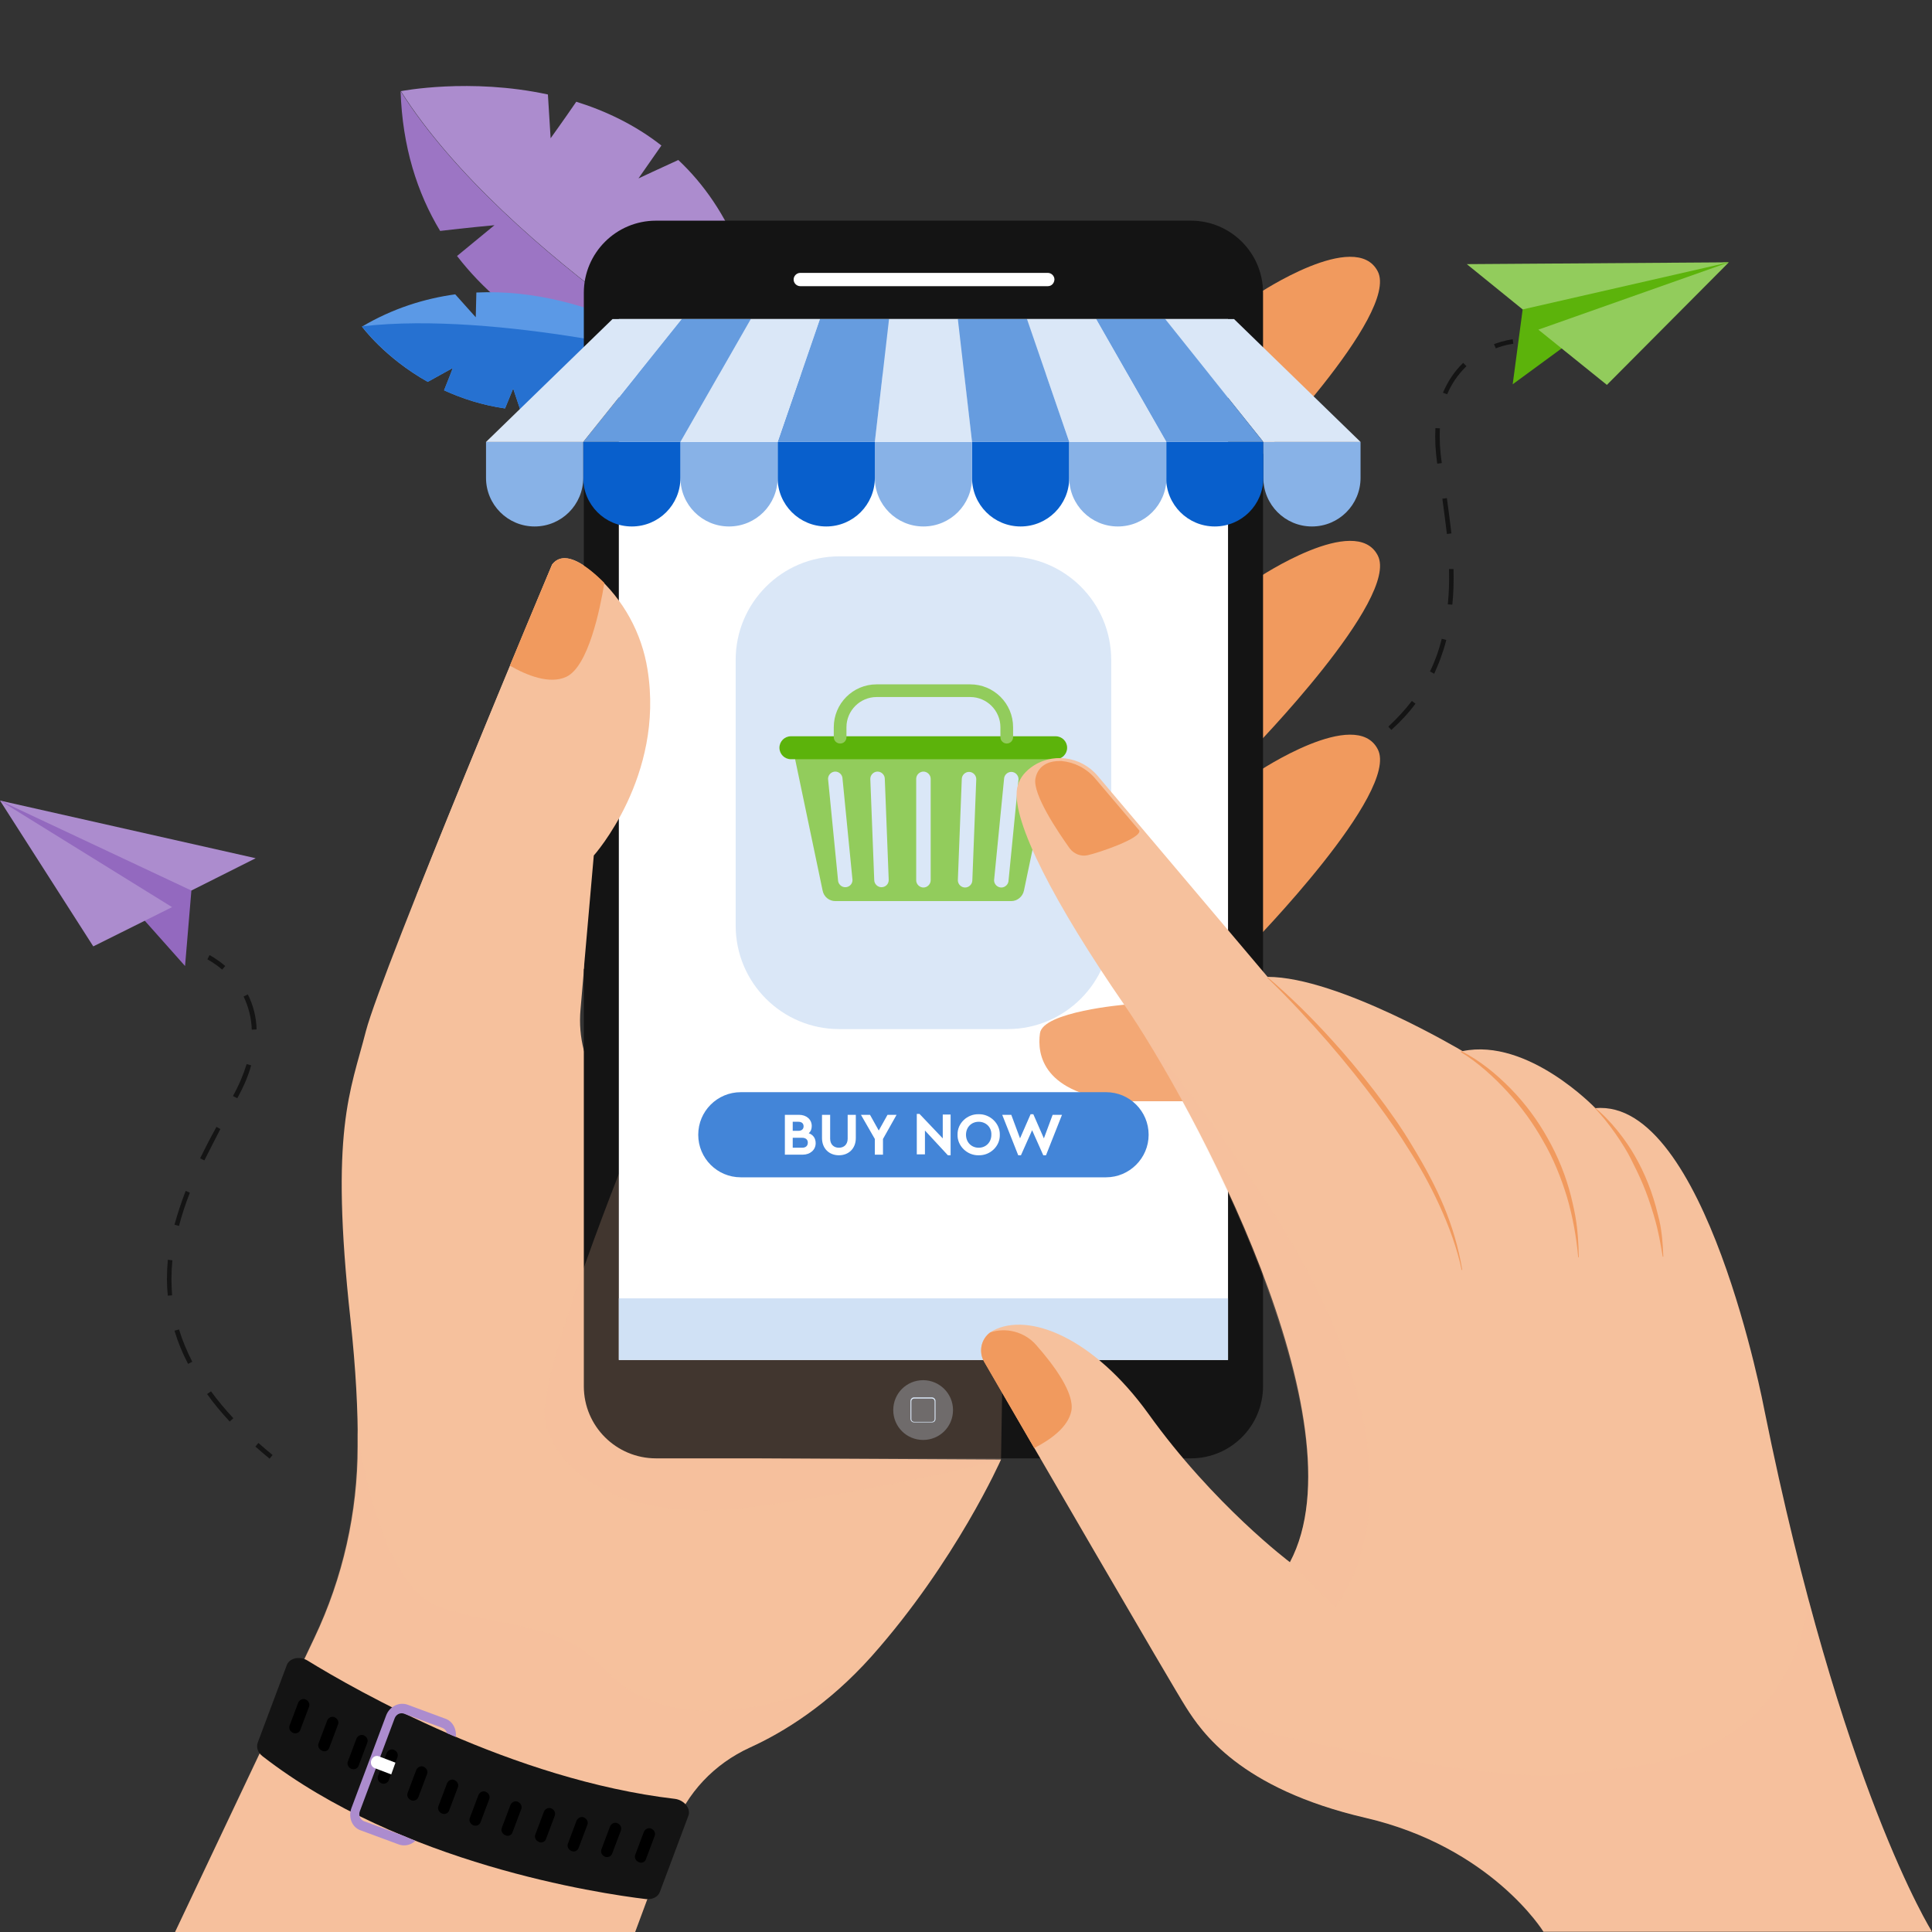 <?xml version="1.0" encoding="utf-8"?>
<!-- Generator: Adobe Illustrator 24.1.0, SVG Export Plug-In . SVG Version: 6.00 Build 0)  -->
<svg version="1.1" id="Modo_de_aislamiento" xmlns="http://www.w3.org/2000/svg" xmlns:xlink="http://www.w3.org/1999/xlink"
	 x="0px" y="0px" viewBox="0 0 640 640" style="enable-background:new 0 0 640 640;" xml:space="preserve">
<rect x="0" y="0" width="640" height="640" fill="#333333" stroke="none"/>
<style type="text/css">
	.st0{fill:#F6C19D;}
	.st1{opacity:0.2;fill:#F6C19D;enable-background:new    ;}
	.st2{fill:#9C75C4;}
	.st3{fill:#AC8CCE;}
	.st4{fill:#5B99E6;}
	.st5{fill:#2671D1;}
	.st6{fill:#5CB30B;}
	.st7{fill:#92CC5C;}
	.st8{fill:#141414;}
	.st9{fill:#F19A5E;}
	.st10{fill:#FFFFFF;}
	.st11{fill:#DAE7F7;}
	.st12{opacity:0.3;fill:#DAE7F7;enable-background:new    ;}
	.st13{fill:#D0E1F5;}
	.st14{fill:#F3A875;}
	.st15{fill:#9369BF;}
	.st16{fill:#085FCC;}
	.st17{fill:#88B2E7;}
	.st18{fill:#669CDF;}
	.st19{fill:#4385D8;}
</style>
<g>
	<path class="st0" d="M58,640h152.4l12.6-34c4.5-12.1,13.6-21.7,25.4-27.1c11-5,25.9-14.1,40.3-30.2c28-31.5,42.9-65.2,42.9-65.2
		l-94.4-0.5c0,0,8.5-52.8-38.4-123c-5-7.5-7.3-16.5-6.5-25.5l4.4-51.2c0,0,31.9-35.6,12.3-79.9c0,0-18.7-25.9-26.1-16.4
		c0,0-56.5,134.6-61.7,154.6c-5.1,20-12,32.6-5.1,95.5c1.8,16.7,2.5,30.5,2.4,42c0,21.9-4.9,43.6-14.3,63.4L58,640z"/>
	<path class="st1" d="M200.1,552.7c-14.1-15.7-33.8-13.2-54.5-20.4s-27.3-58.8-27.3-58.8l0,0c0,1.9,0,3.8,0,5.7
		c0,21.9-4.9,43.6-14.3,63.4L58,640h152.4l12.6-34c4.5-12.1,13.6-21.7,25.4-27.1c9.4-4.3,21.6-11.5,33.8-23.5
		C240.3,573.1,214.3,568.4,200.1,552.7z"/>
	<g>
		<path class="st2" d="M132.7,30.2c35,55.3,121.4,104.5,121.4,104.5s-68.6-5.6-102.7-49.9l12.4-10.2c0,0-9.8,0.9-18,1.9
			C138.2,63.9,133.3,48.6,132.7,30.2z"/>
		<path class="st3" d="M224.7,53c-5.3,2.4-13.2,6.1-13.2,6.1l7.6-10.9c-8.8-6.9-18.6-11.5-28.2-14.5c-3.9,5.7-8.5,12.1-8.5,12.1
			l-0.9-14.5c-25.9-5.6-48.7-1.1-48.7-1.1c35,55.3,121.4,104.5,121.4,104.5C253.7,94.1,241.4,68.7,224.7,53z"/>
	</g>
	<g>
		<path class="st4" d="M119.9,108.2c10.3-6.1,20.8-9.3,30.9-10.7c3.1,3.5,6.8,7.6,6.8,7.6l0.2-8.2c39-1.9,72,22.7,72,22.7
			c-22.3,13.6-41.6,17.4-57.4,16.3c-1-2.9-2.4-7.2-2.4-7.2l-2.7,6.6c-7.6-1.1-14.3-3.3-20.2-6c1.4-3.4,2.9-7.4,2.9-7.4l-8.3,4.6
			C127.4,118.5,119.9,108.2,119.9,108.2z"/>
		<path class="st5" d="M172.4,135.9c-1-2.9-2.4-7.2-2.4-7.2l-2.7,6.6c-7.6-1.1-14.3-3.3-20.2-6c1.4-3.4,2.9-7.4,2.9-7.4l-8.3,4.6
			c-14.3-8.1-21.8-18.4-21.8-18.4c45.4-5.2,109.9,11.4,109.9,11.4C207.5,133.2,188.2,137,172.4,135.9z"/>
	</g>
	<g>
		<path class="st6" d="M504.4,102.5l-3.3,24.8l17.6-12.9l54-27.6L531,90.7c0,0-21.3,5.2-22.4,6.2
			C507.4,97.9,504.4,102.5,504.4,102.5z"/>
		<polygon class="st7" points="485.9,87.5 572.7,86.9 504.4,102.5 		"/>
		<polygon class="st7" points="532.3,127.5 509.6,109.2 572.7,86.9 		"/>
	</g>
	<g>
		<g>
			<path class="st8" d="M495.5,115.4c3.3-1.3,5.8-1.5,5.8-1.5l-0.2-1.5c-0.1,0-2.7,0.3-6.2,1.6L495.5,115.4z"/>
		</g>
		<g>
			<path class="st8" d="M440.8,253.7c3.6-1.8,7-3.8,10-5.8l0.9,1.3c-3.1,2.1-6.6,4.1-10.2,5.9L440.8,253.7z M459.9,240.7
				c2.9-2.7,5.5-5.5,7.8-8.5l1.2,0.9c-2.3,3.1-5,6-8,8.7L459.9,240.7z M473.7,222.4c0.8-1.6,1.5-3.3,2.1-4.9
				c0.7-1.9,1.3-3.9,1.8-5.9l1.5,0.4c-0.5,2.1-1.2,4.1-1.9,6.1c-0.6,1.7-1.4,3.4-2.1,5.1L473.7,222.4z M480,188.5h1.5
				c0.1,4.2,0,8.1-0.4,11.8l-1.5-0.1C480,196.4,480.1,192.6,480,188.5z M477.8,165.2l1.5-0.2c0.6,4.5,1.1,8.2,1.5,11.7l-1.5,0.2
				C478.9,173.4,478.4,169.7,477.8,165.2z M476.1,153.6c-0.6-4.2-0.8-8.1-0.6-11.8l1.5,0.1c-0.2,3.5,0,7.4,0.6,11.4v0.1L476.1,153.6
				L476.1,153.6z M478,130.1c1.6-3.8,3.8-7.1,6.7-9.9l1.1,1.1c-2.7,2.6-4.9,5.7-6.4,9.3L478,130.1z"/>
		</g>
		<g>
			<path class="st8" d="M424.8,262.1c2-0.7,4-1.4,5.8-2.2l-0.6-1.4c-1.9,0.7-3.8,1.5-5.8,2.1L424.8,262.1z"/>
		</g>
	</g>
	<g>
		<path class="st9" d="M416.8,97.3c0,0,32.3-21.6,39.6-7.4s-41.9,64.6-41.9,64.6L416.8,97.3z"/>
		<path class="st9" d="M416.8,191.4c0,0,32.3-21.6,39.6-7.4c7.4,14.2-41.9,64.6-41.9,64.6L416.8,191.4z"/>
		<path class="st9" d="M416.8,255.6c0,0,32.3-21.6,39.6-7.4c7.4,14.2-41.9,64.6-41.9,64.6L416.8,255.6z"/>
	</g>
	<path class="st8" d="M394.5,73.1H217.3c-13.2,0-23.9,10.7-23.9,23.9v294.9v67.3c0,13.3,10.8,23.9,23.9,23.9h177.2
		c13.2,0,23.9-10.7,23.9-23.9V164.3V97C418.4,83.7,407.6,73.1,394.5,73.1z"/>
	<path class="st1" d="M209.5,377.6c0,0-32.1,78.5-28.9,93.3c3.1,14.8,22.6,34.7,70.3,28.1s80.7-15.5,80.7-15.5s2-105.9,0-111.3
		c-2-5.4-87.8-43.5-91.2-43.5C237,328.8,209.5,377.6,209.5,377.6z"/>
	<rect x="205" y="105.7" class="st10" width="201.8" height="344.8"/>
	<g>
		<path class="st11" d="M333.8,340.9H278c-18.9,0-34.3-15.3-34.3-34.3v-88c0-18.9,15.3-34.3,34.3-34.3h55.8
			c18.9,0,34.3,15.3,34.3,34.3v88C368.1,325.5,352.7,340.9,333.8,340.9z"/>
		<g>
			<path class="st7" d="M262.6,247.7l9.9,47.3c0.4,2.1,2.2,3.5,4.2,3.5H335c2,0,3.8-1.5,4.2-3.5l9.9-47.3H262.6z M280,293.9
				c-1.3,0-2.4-1.1-2.4-2.4l-3.3-33.5c0-1.3,1.1-2.4,2.4-2.4s2.4,1.1,2.4,2.4l3.3,33.5C282.4,292.9,281.3,293.9,280,293.9z
				 M292,293.9L292,293.9c-1.3,0-2.4-1.1-2.4-2.4l-1.3-33.5c0-1.3,1.1-2.4,2.4-2.4s2.4,1.1,2.4,2.4l1.3,33.5
				C294.4,292.9,293.3,293.9,292,293.9z M308.3,291.6c0,1.3-1.1,2.4-2.4,2.4s-2.4-1.1-2.4-2.4V258c0-1.3,1.1-2.4,2.4-2.4
				s2.4,1.1,2.4,2.4V291.6z M322.1,291.6c0,1.3-1.1,2.4-2.4,2.4s-2.4-1.1-2.4-2.4l1.3-33.5c0-1.3,1.1-2.4,2.4-2.4s2.4,1.1,2.4,2.4
				L322.1,291.6z M334.1,291.6c0,1.3-1.1,2.4-2.4,2.4s-2.4-1.1-2.4-2.4l3.3-33.5c0-1.3,1.1-2.4,2.4-2.4s2.4,1.1,2.4,2.4L334.1,291.6
				z"/>
			<path class="st6" d="M349.7,251.5H262c-2.1,0-3.8-1.7-3.8-3.8l0,0c0-2.1,1.7-3.8,3.8-3.8h87.7c2.1,0,3.8,1.7,3.8,3.8l0,0
				C353.5,249.8,351.8,251.5,349.7,251.5z"/>
			<path class="st7" d="M280.4,244.2v-3.3c0-5.5,4.5-10,10-10h31c5.5,0,10,4.5,10,10v3.3c0,1.2,1,2.1,2.1,2.1l0,0
				c1.2,0,2.1-1,2.1-2.1v-3.3c0-7.9-6.4-14.2-14.2-14.2h-31c-7.9,0-14.2,6.4-14.2,14.2v3.3c0,1.2,1,2.1,2.1,2.1l0,0
				C279.5,246.3,280.4,245.4,280.4,244.2z"/>
		</g>
	</g>
	<path class="st10" d="M347.1,94.8h-82c-1.2,0-2.2-1-2.2-2.2l0,0c0-1.2,1-2.2,2.2-2.2h82c1.2,0,2.2,1,2.2,2.2l0,0
		C349.2,93.9,348.3,94.8,347.1,94.8z"/>
	<path class="st0" d="M189.4,314.2c0,0,1.2,4.5,4,6.8l3.3-37.6c0,0,23.5-26.2,17.8-61.6c-1.9-12.1-8-23.2-17.2-31.3
		c-5.3-4.6-11-7.7-14.4-3.4c0,0-26.6,63.3-44.9,109.5L189.4,314.2z"/>
	<g>
		<path class="st12" d="M315.7,467.1c0,5.5-4.4,9.9-9.9,9.9s-9.9-4.4-9.9-9.9s4.4-9.9,9.9-9.9C311.2,457.2,315.7,461.6,315.7,467.1z
			"/>
		<g>
			<path class="st11" d="M308.7,471.2h-5.9c-0.6,0-1.2-0.5-1.2-1.2v-5.9c0-0.6,0.5-1.2,1.2-1.2h5.9c0.6,0,1.2,0.5,1.2,1.2v5.9
				C309.9,470.7,309.4,471.2,308.7,471.2z M302.8,463.3c-0.5,0-0.9,0.4-0.9,0.9v5.9c0,0.5,0.4,0.9,0.9,0.9h5.9
				c0.5,0,0.9-0.4,0.9-0.9v-5.9c0-0.5-0.4-0.9-0.9-0.9H302.8z"/>
		</g>
	</g>
	<rect x="205" y="430.1" class="st13" width="201.8" height="20.4"/>
	<rect x="205" y="105.7" class="st13" width="201.8" height="18.3"/>
	<path class="st9" d="M187.6,224.2c7.3-3.4,11.2-22.5,12.6-31.1c-5.9-5.9-13.3-11.3-17.3-6.1c0,0-5.9,13.9-14,33.5
		C174.4,223.7,182.1,226.8,187.6,224.2z"/>
	<path class="st8" d="M101.9,550.1c16.1,9.9,68,39.5,121.7,45.8c3.1,0.4,5.4,3.3,4.4,5.7l-9.4,25.1c-0.6,1.7-2.5,2.6-4.6,2.4
		c-15.8-1.9-81.1-11.7-127-47.3c-1.6-1.2-2.2-3-1.6-4.6l9.6-25.6C95.9,549.2,99.3,548.5,101.9,550.1z"/>
	<path d="M97.2,574.1L97,574c-0.9-0.4-1.4-1.4-1.1-2.3l2.9-7.7c0.4-0.9,1.4-1.4,2.3-1.1l0.2,0.1c0.9,0.4,1.4,1.4,1.1,2.3l-2.9,7.7
		C99.2,574,98.1,574.4,97.2,574.1z"/>
	<path d="M106.8,580l-0.2-0.1c-0.9-0.4-1.4-1.4-1.1-2.3l2.9-7.7c0.4-0.9,1.4-1.4,2.3-1.1l0.2,0.1c0.9,0.4,1.4,1.4,1.1,2.3l-2.9,7.7
		C108.8,579.9,107.8,580.4,106.8,580z"/>
	<path d="M116.5,586l-0.2-0.1c-0.9-0.4-1.4-1.4-1.1-2.3l2.9-7.7c0.4-0.9,1.4-1.4,2.3-1.1l0.2,0.1c0.9,0.4,1.4,1.4,1.1,2.3l-2.9,7.7
		C118.5,585.8,117.5,586.3,116.5,586z"/>
	<path d="M126.5,590.8l-0.2-0.1c-0.9-0.4-1.4-1.4-1.1-2.3l2.9-7.7c0.4-0.9,1.4-1.4,2.3-1.1l0.2,0.1c0.9,0.4,1.4,1.4,1.1,2.3
		l-2.9,7.7C128.5,590.6,127.4,591.1,126.5,590.8z"/>
	<path d="M136.3,596.4l-0.2-0.1c-0.9-0.4-1.4-1.4-1.1-2.3l2.9-7.7c0.4-0.9,1.4-1.4,2.3-1.1l0.2,0.1c0.9,0.4,1.4,1.4,1.1,2.3
		l-2.9,7.7C138.3,596.2,137.2,596.7,136.3,596.4z"/>
	<path d="M146.5,600.8l-0.2-0.1c-0.9-0.4-1.4-1.4-1.1-2.3l2.9-7.7c0.4-0.9,1.4-1.4,2.3-1.1l0.2,0.1c0.9,0.4,1.4,1.4,1.1,2.3
		l-2.9,7.7C148.5,600.7,147.4,601.1,146.5,600.8z"/>
	<path d="M156.9,604.7l-0.2-0.1c-0.9-0.4-1.4-1.4-1.1-2.3l2.9-7.7c0.4-0.9,1.4-1.4,2.3-1.1l0.2,0.1c0.9,0.4,1.4,1.4,1.1,2.3
		l-2.9,7.7C158.9,604.5,157.9,605,156.9,604.7z"/>
	<path d="M167.5,608l-0.2-0.1c-0.9-0.4-1.4-1.4-1.1-2.3l2.9-7.7c0.4-0.9,1.4-1.4,2.3-1.1l0.2,0.1c0.9,0.4,1.4,1.4,1.1,2.3l-2.9,7.7
		C169.5,607.9,168.5,608.4,167.5,608z"/>
	<path d="M178.6,610.2l-0.2-0.1c-0.9-0.4-1.4-1.4-1.1-2.3l2.9-7.7c0.4-0.9,1.4-1.4,2.3-1.1l0.2,0.1c0.9,0.4,1.4,1.4,1.1,2.3
		l-2.9,7.7C180.6,610.1,179.5,610.6,178.6,610.2z"/>
	<path d="M189.4,613.2l-0.2-0.1c-0.9-0.4-1.4-1.4-1.1-2.3l2.9-7.7c0.4-0.9,1.4-1.4,2.3-1.1l0.2,0.1c0.9,0.4,1.4,1.4,1.1,2.3
		l-2.9,7.7C191.3,613.1,190.3,613.6,189.4,613.2z"/>
	<path d="M200.5,615.1l-0.2-0.1c-0.9-0.4-1.4-1.4-1.1-2.3l2.9-7.7c0.4-0.9,1.4-1.4,2.3-1.1l0.2,0.1c0.9,0.4,1.4,1.4,1.1,2.3
		l-2.9,7.7C202.5,614.9,201.5,615.4,200.5,615.1z"/>
	<path d="M211.7,616.9l-0.2-0.1c-0.9-0.4-1.4-1.4-1.1-2.3l2.9-7.7c0.4-0.9,1.4-1.4,2.3-1.1l0.2,0.1c0.9,0.4,1.4,1.4,1.1,2.3
		l-2.9,7.7C213.7,616.8,212.7,617.3,211.7,616.9z"/>
	<path class="st3" d="M133.8,608.2L133.8,608.2c-0.2-0.1-0.3-0.2-0.5-0.2l-12.7-4.7c-1.3-0.5-1.9-2-1.4-3.3l11.5-30.7
		c0.5-1.4,1.9-2.1,3.2-1.6l12.7,4.7c0.7,0.3,1.3,0.9,1.4,1.7c1,0.4,2,0.9,3,1.3c0.3-2.6-1-5.1-3.3-6l-12.7-4.7c-2.8-1-6,0.6-7.1,3.6
		L116.4,599c-1.1,3,0.2,6.3,3,7.3l12.7,4.7c1.9,0.7,4,0.2,5.5-1.2C136.4,609.3,135.1,608.8,133.8,608.2z"/>
	<path class="st10" d="M131,583.9l-5.5-2.1c-1-0.4-2.1,0.2-2.5,1.3s0.1,2.2,1.1,2.6l5.5,2.1L131,583.9z"/>
	<g>
		<path class="st14" d="M372.7,332.8c0,0-27.3,2.3-28.2,9.5c-1,7.2,1.1,20,26.9,22.5H398c0,0-8-22.1-7.6-22.9
			S372.7,332.8,372.7,332.8z"/>
		<path class="st0" d="M328.9,440.8c-3.7,2-5,6.6-2.9,10.2c12.5,21.6,62.4,107.6,66.9,114.6c5.1,8,17.7,26.9,59.5,36.6
			c41.7,9.7,58.9,37.7,58.9,37.7H640c0,0-30.3-48-55.5-172.7c0,0-19.4-103.5-56-100.1c0,0-22.3-23.4-44-18.9
			c0,0-41.2-24.6-64.6-24.6L363.6,257c-5.6-6.6-15.4-7.9-22.3-2.6c-2.2,1.7-3.9,3.9-4.4,6.9c-1.7,10.9,12.6,38.3,35.5,71.5
			s79.5,138.4,54.9,184.7c0,0-25.2-18.9-46.9-49.2C362.2,443.1,340.8,434.5,328.9,440.8z"/>
		<path class="st9" d="M420,323.8c7.5,6.4,14.5,13.3,21.1,20.6c8.9,9.7,20.2,24.1,26.8,35.3c8.4,13.8,13.9,25.8,16.5,41h-0.2
			c-3-14.2-10.8-29.6-17.7-40.2c-5.1-8.3-14.6-21.4-26.5-35.2c-6-6.9-13.6-15.1-20.2-21.4L420,323.8z"/>
		<path class="st9" d="M484.1,348.2c6.1,3.1,11.5,7.5,16.3,12.4s8.9,10.4,12.3,16.5c3.4,6,6,12.4,7.7,19.1
			c1.5,6.2,2.4,10.4,2.6,20.3h-0.2c-0.6-6.7-1.8-13.4-3.7-19.9c-1.9-6.3-4.6-13-7.9-18.6c-3.3-5.9-7.3-11.4-11.9-16.4
			c-4.3-4.7-9.9-9.8-15.4-13.1L484.1,348.2z"/>
		<path class="st9" d="M528,366.7c5.4,4.1,10.8,11.3,13.5,16.1c3.3,5.7,6,12.3,7.7,19.6c1.3,4.6,1.6,9.2,1.8,13.9h-0.2
			c-0.8-4.6-1.3-8-2.9-13.5c-2.5-8.4-4.5-12.7-7.8-19.2c-2-4-7.2-11.9-12.1-16.8V366.7z"/>
		<path class="st9" d="M354.9,467.4c1.1-5.8-5.6-15-11.7-21.9c-3.8-4.3-9.9-5.9-15.2-4.1c-3,2.2-3.9,6.4-2,9.7
			c3.4,5.8,9.4,16.3,16.6,28.6C348,476.9,353.8,472.8,354.9,467.4z"/>
		<path class="st9" d="M360.3,283.3c3.3-0.7,18-5.6,17.1-8.2l0,0l-14.6-17.2c-2.9-3.4-6.9-5.4-11.1-5.8l0,0l0,0c0,0,0,0-0.1,0
			s-0.4,0-0.8,0c-2,0-6.8,0.6-7.8,5.8s7.6,17.9,11.4,23.2C355.8,282.9,358.1,283.8,360.3,283.3z"/>
		<path class="st1" d="M511.3,640H640c0,0-19.9-31.5-40.8-109.7c-9.2,57.6-59.8,54.2-79.9,57.4c-23.1,3.7-113-15.1-125.6-21
			c5.6,8.5,18.9,26.2,58.7,35.4C494.2,612,511.3,640,511.3,640z"/>
		<path class="st1" d="M379.2,343.3c25.2,40.5,70.5,133.7,48.1,174.3l14.9,14.7c0,0,37.6-41.6-22.2-133.4
			C406,377.6,392.2,359.1,379.2,343.3z"/>
	</g>
	<g>
		<g>
			<path class="st8" d="M73.6,321.2c-2.7-2.3-4.9-3.4-4.9-3.4l0.7-1.4c0.1,0,2.4,1.2,5.2,3.6L73.6,321.2z"/>
		</g>
		<g>
			<path class="st8" d="M76.1,470.9c-2.8-3-5.3-6-7.5-9.1l1.3-0.9c2.2,3,4.7,6,7.4,8.9L76.1,470.9z M62.3,451.8
				c-1.9-3.6-3.4-7.3-4.5-11l1.5-0.4c1.1,3.6,2.6,7.2,4.4,10.7L62.3,451.8z M55.6,429.2c-0.2-1.8-0.3-3.7-0.3-5.5
				c0-2.1,0.1-4.2,0.3-6.4l1.5,0.2c-0.2,2.1-0.3,4.2-0.3,6.2c0,1.8,0.1,3.6,0.2,5.4L55.6,429.2z M59.3,406.1l-1.5-0.4
				c1-3.6,2.2-7.3,3.7-11.2l1.4,0.6C61.4,398.9,60.2,402.6,59.3,406.1z M67.7,384.4l-1.4-0.7c1.5-3.1,3.2-6.4,5.4-10.4L73,374
				C70.9,378.1,69.2,381.4,67.7,384.4z M78.6,363.8l-1.4-0.7V363c2-3.6,3.5-7.2,4.5-10.5l1.5,0.4C82.3,356.3,80.7,360,78.6,363.8
				L78.6,363.8z M83.4,341.1c-0.1-3.9-1.1-7.6-2.7-11l1.4-0.7c1.8,3.6,2.8,7.5,2.9,11.6L83.4,341.1z"/>
		</g>
		<g>
			<path class="st8" d="M89.3,483.2c-1.6-1.3-3.2-2.7-4.7-4l1-1.2c1.5,1.3,3.1,2.7,4.7,4L89.3,483.2z"/>
		</g>
	</g>
	<g>
		<path class="st15" d="M63.4,295l-2.1,25l-14.5-16.3L0,265.2l40,12.6c0,0,19.7,9.6,20.6,10.8C61.5,289.9,63.4,295,63.4,295z"/>
		<polygon class="st3" points="84.7,284.3 0,265.2 63.4,295 		"/>
		<polygon class="st3" points="30.9,313.5 57,300.5 0,265.2 		"/>
	</g>
	<g>
		<g>
			<g>
				<path class="st16" d="M338.1,174.4L338.1,174.4c-8.9,0-16.1-7.2-16.1-16.1v-11.9h32.2v11.9C354.2,167.2,347,174.4,338.1,174.4z"
					/>
				<path class="st17" d="M305.9,174.4L305.9,174.4c-8.9,0-16.1-7.2-16.1-16.1v-11.9H322v11.9C322,167.2,314.8,174.4,305.9,174.4z"
					/>
				<path class="st16" d="M273.7,174.4L273.7,174.4c-8.9,0-16.1-7.2-16.1-16.1v-11.9h32.2v11.9C289.8,167.2,282.6,174.4,273.7,174.4
					z"/>
				<path class="st17" d="M241.5,174.4L241.5,174.4c-8.9,0-16.1-7.2-16.1-16.1v-11.9h32.2v11.9C257.6,167.2,250.4,174.4,241.5,174.4
					z"/>
				<path class="st16" d="M209.3,174.4L209.3,174.4c-8.9,0-16.1-7.2-16.1-16.1v-11.9h32.2v11.9C225.4,167.2,218.2,174.4,209.3,174.4
					z"/>
				<path class="st17" d="M434.6,174.4L434.6,174.4c-8.9,0-16.1-7.2-16.1-16.1v-11.9h32.2v11.9C450.7,167.2,443.5,174.4,434.6,174.4
					z"/>
				<path class="st16" d="M402.4,174.4L402.4,174.4c-8.9,0-16.1-7.2-16.1-16.1v-11.9h32.2v11.9C418.5,167.2,411.3,174.4,402.4,174.4
					z"/>
				<path class="st17" d="M370.3,174.4L370.3,174.4c-8.9,0-16.1-7.2-16.1-16.1v-11.9h32.2v11.9C386.4,167.2,379.2,174.4,370.3,174.4
					z"/>
				<path class="st17" d="M177.1,174.4L177.1,174.4c-8.9,0-16.1-7.2-16.1-16.1v-11.9h32.2v11.9C193.2,167.2,186,174.4,177.1,174.4z"
					/>
			</g>
			<g>
				<polygon class="st11" points="317.4,105.7 294.5,105.7 289.8,146.4 322,146.4 				"/>
				<polygon class="st18" points="294.5,105.7 271.6,105.7 257.6,146.4 289.8,146.4 				"/>
				<polygon class="st11" points="271.6,105.7 248.7,105.7 225.4,146.4 257.6,146.4 				"/>
				<polygon class="st18" points="248.7,105.7 225.8,105.7 193.2,146.4 225.4,146.4 				"/>
				<polygon class="st11" points="225.8,105.7 202.9,105.7 161,146.4 193.2,146.4 				"/>
				<polygon class="st11" points="408.8,105.7 385.9,105.7 418.5,146.4 450.7,146.4 				"/>
				<polygon class="st18" points="386,105.7 363.1,105.7 386.3,146.4 418.5,146.4 				"/>
				<polygon class="st11" points="363.1,105.7 340.2,105.7 354.2,146.4 386.4,146.4 				"/>
				<polygon class="st18" points="340.2,105.7 317.3,105.7 322,146.4 354.2,146.4 				"/>
			</g>
		</g>
	</g>
	<g>
		<path class="st19" d="M366.4,390h-121c-7.8,0-14.1-6.3-14.1-14.1l0,0c0-7.8,6.3-14.1,14.1-14.1h121c7.8,0,14.1,6.3,14.1,14.1l0,0
			C380.5,383.7,374.1,390,366.4,390z"/>
		<g>
			<path class="st10" d="M265.9,382.5H260v-13.2h4.7c2.4,0,4.2,1.5,4.2,3.7c0,1-0.3,1.8-1,2.4c1.5,0.5,2.3,1.7,2.3,3.3
				C270.2,380.9,268.4,382.5,265.9,382.5z M262.6,371.6v3h1.9c1.1,0,1.7-0.6,1.7-1.5s-0.6-1.5-1.7-1.5H262.6z M265.7,376.9h-3.1v3.3
				h3.1c1.2,0,1.9-0.6,1.9-1.7C267.6,377.5,266.9,376.9,265.7,376.9z"/>
			<path class="st10" d="M272.3,369.3h2.7v7.9c0,1.9,1.2,3,2.9,3c1.7,0,2.9-1.1,2.9-3v-7.9h2.7v7.7c0,3.5-2.4,5.7-5.6,5.7
				c-3.2,0-5.6-2.2-5.6-5.7V369.3z"/>
			<path class="st10" d="M292.5,377.3v5.2h-2.7v-5.2l-4.6-8h3l2.9,5.2l2.9-5.2h3L292.5,377.3z"/>
			<path class="st10" d="M314.9,369.3v13.4H314l-7.6-8.2v7.9h-2.7v-13.4h0.9l7.7,8.1v-7.9H314.9z"/>
			<path class="st10" d="M324.2,369.1c3.8-0.1,7.1,3.1,7,6.8c0.1,3.8-3.2,6.9-7,6.8c-3.8,0.1-7.1-3.1-7-6.8
				C317.1,372.1,320.4,369,324.2,369.1z M324.2,371.6c-2.4,0-4.2,1.8-4.2,4.3c0,2.5,1.8,4.3,4.2,4.3c2.4,0,4.2-1.8,4.2-4.3
				C328.5,373.4,326.6,371.6,324.2,371.6z"/>
			<path class="st10" d="M351.8,369.3l-5.3,13.4h-0.9l-3.7-8.3l-3.7,8.3h-0.9l-5.3-13.4h3l2.9,7.8l3.5-8h0.9l3.5,8l2.9-7.8H351.8z"
				/>
		</g>
	</g>
</g>
</svg>
